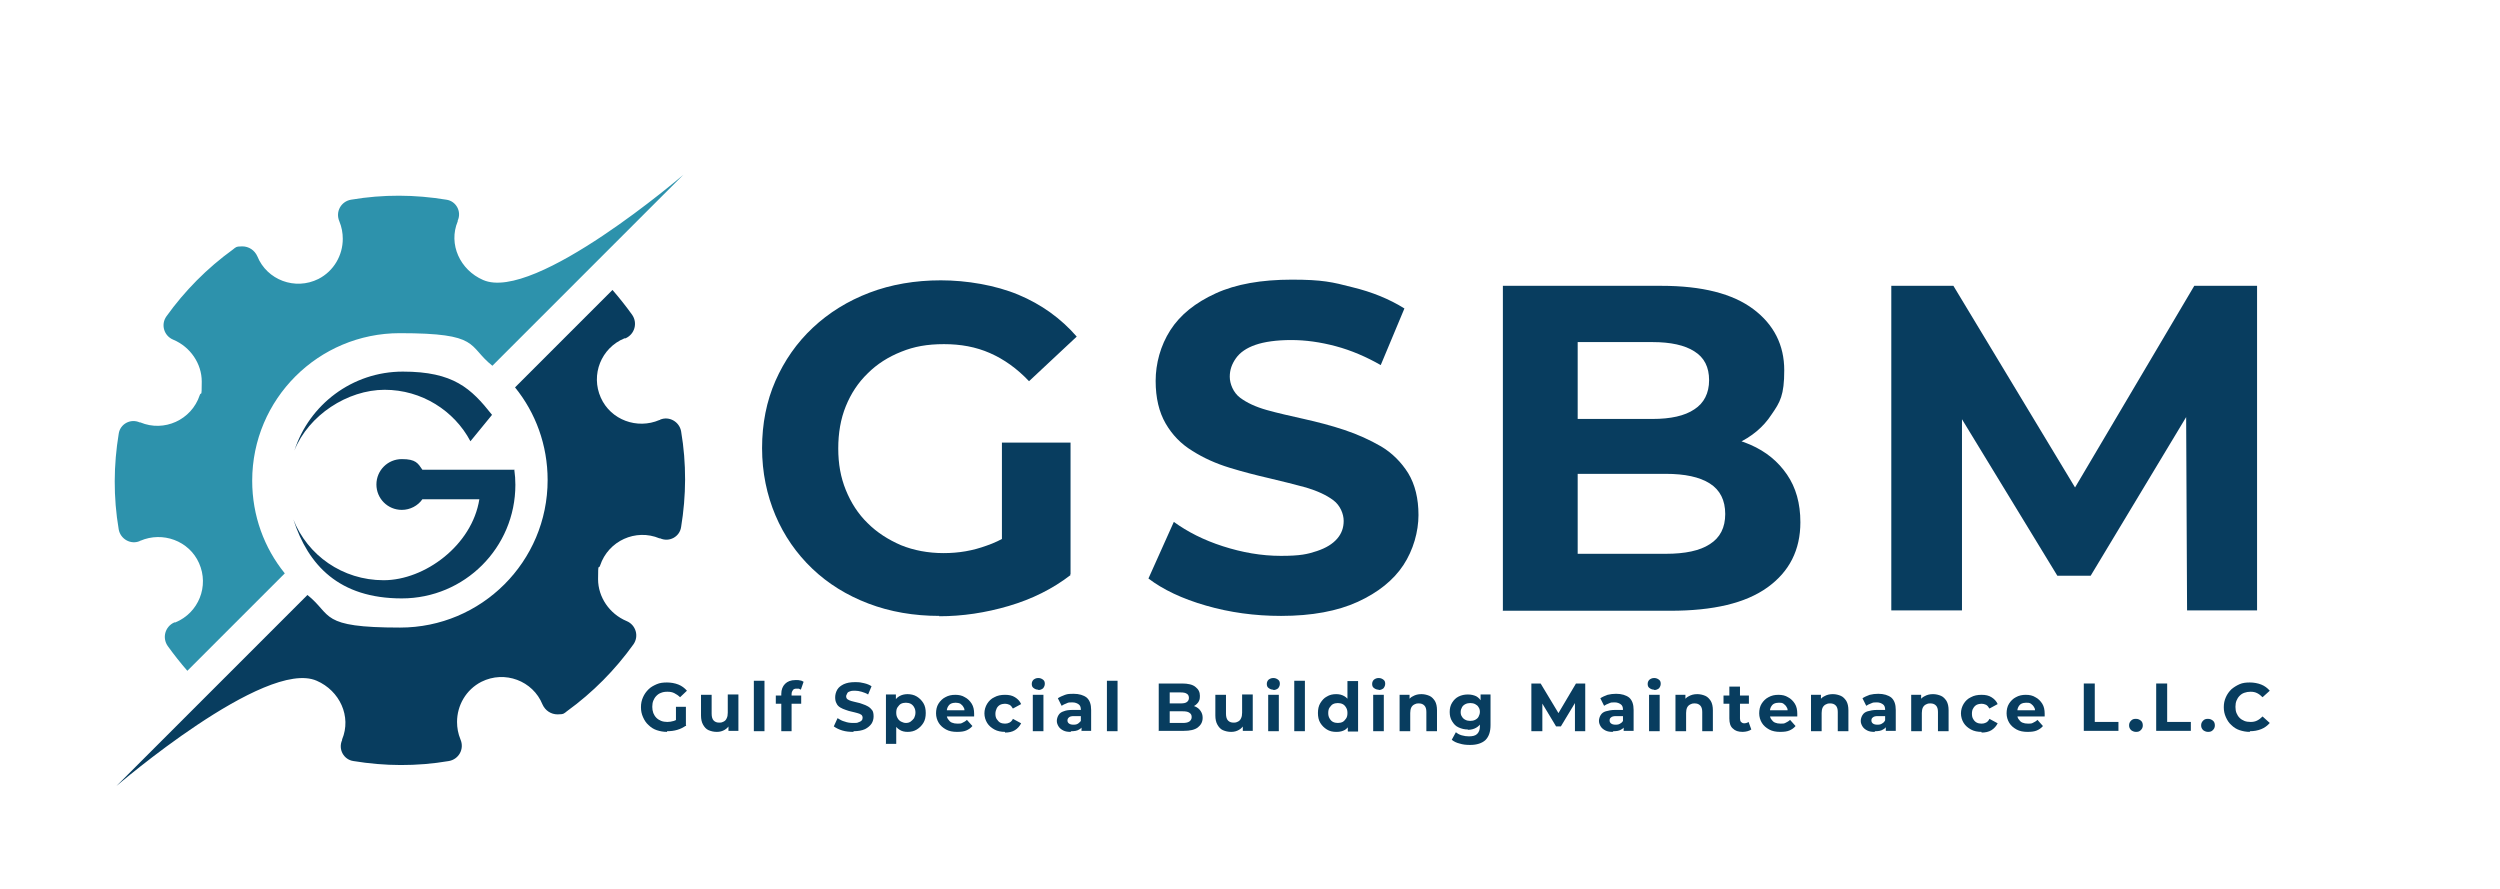 <svg xmlns="http://www.w3.org/2000/svg" id="Layer_1" data-name="Layer 1" viewBox="0 0 728.6 259"><defs><style>      .cls-1 {        fill: #083d5f;      }      .cls-1, .cls-2, .cls-3 {        stroke-width: 0px;      }      .cls-2 {        fill: #2d92ac;      }      .cls-3 {        fill: #093d5f;        fill-rule: evenodd;      }    </style></defs><g><path class="cls-3" d="M149.9,137c.2,1.4.3,2.8.3,4.3,0,18.3-14.8,33.1-33.1,33.1s-27.3-9.7-31.6-23c4.1,10.4,14.3,17.7,26.3,17.7s25.8-10.2,27.9-23.6h-16.6c-1.3,1.9-3.6,3.1-6,3.1-4.1,0-7.4-3.3-7.4-7.4s3.3-7.4,7.4-7.4,4.7,1.2,6,3.1h26.9Z"></path><path class="cls-3" d="M143.4,120.9l-6.3,7.7c-4.7-8.9-14.2-15-25-15s-22.2,7.4-26.3,17.7c4.3-13.3,16.8-23,31.6-23s19.9,4.9,26,12.6Z"></path><g><path class="cls-2" d="M40.8,157.6h.1c6.5-2.8,14.2,0,17.1,6.5,3,6.7-.1,14.5-6.9,17.3h-.3c-2.7,1.2-3.6,4.5-1.9,6.9,1.8,2.5,3.7,4.9,5.7,7.2h0l28.4-28.4c-6-7.4-9.5-16.8-9.5-27,0-23.8,19.3-43,43-43s19.6,3.6,27,9.5l28.4-28.4h0s27.3-27.3,27.3-27.3c0,0-43.4,37.3-58.4,30.7-6.7-2.9-10.2-10.4-7.4-17.1v-.2c1.2-2.7-.5-5.7-3.3-6.1-9.1-1.5-18.4-1.6-27.8,0-2.9.5-4.6,3.5-3.4,6.3.7,1.7,1,3.4,1,5.1,0,4.8-2.6,9.4-7.1,11.7-6.8,3.4-15,.3-17.8-6.6-.8-1.8-2.5-2.9-4.4-2.9s-1.9.3-2.7.9c-7.6,5.5-14.1,12.1-19.4,19.5-1.7,2.4-.7,5.7,2,6.8,5,2.1,8.3,7,8.3,12.2s-.2,2.7-.6,4c-2.4,7.2-10.4,10.8-17.3,7.9h-.2c-2.7-1.2-5.7.5-6.1,3.3-1.5,9.1-1.6,18.5,0,27.9.5,2.8,3.5,4.5,6.1,3.4Z"></path><path class="cls-1" d="M192.3,122.4h-.1c-6.5,2.8-14.2,0-17.1-6.5-3-6.7.1-14.5,6.9-17.3h.3c2.7-1.2,3.6-4.5,1.9-6.9-1.8-2.5-3.7-4.9-5.7-7.2h0l-28.4,28.4c6,7.4,9.5,16.8,9.5,27,0,23.8-19.3,43-43,43s-19.6-3.6-27-9.5l-28.4,28.4h0s-27.3,27.3-27.3,27.3c0,0,43.4-37.3,58.4-30.7,6.7,2.9,10.2,10.4,7.4,17.1v.2c-1.2,2.7.5,5.7,3.3,6.1,9.1,1.5,18.4,1.6,27.8,0,2.9-.5,4.6-3.5,3.4-6.3-.7-1.7-1-3.4-1-5.1,0-4.8,2.6-9.4,7.1-11.7,6.8-3.4,15-.3,17.8,6.6.8,1.8,2.5,2.9,4.4,2.9s1.9-.3,2.7-.9c7.6-5.5,14.1-12.1,19.4-19.5,1.7-2.4.7-5.7-2-6.8-5-2.1-8.3-7-8.3-12.2s.2-2.7.6-4c2.4-7.2,10.4-10.8,17.3-7.9h.2c2.7,1.2,5.7-.5,6.1-3.3,1.5-9.1,1.6-18.5,0-27.9-.5-2.8-3.5-4.5-6.1-3.4Z"></path></g></g><g><path class="cls-1" d="M194.4,213.3c-1.1,0-2.1-.2-3-.5s-1.7-.8-2.4-1.5c-.7-.6-1.2-1.4-1.6-2.3-.4-.9-.6-1.8-.6-2.9s.2-2,.6-2.9c.4-.9.9-1.6,1.6-2.3s1.5-1.1,2.4-1.5,1.9-.5,3-.5,2.3.2,3.3.6c1,.4,1.8,1,2.5,1.8l-2,1.9c-.5-.5-1.1-.9-1.7-1.2-.6-.3-1.2-.4-2-.4s-1.3.1-1.8.3c-.6.2-1,.5-1.4.9s-.7.9-.9,1.4c-.2.5-.3,1.1-.3,1.8s.1,1.2.3,1.8c.2.5.5,1,.9,1.4.4.4.9.7,1.4.9s1.2.3,1.8.3,1.2-.1,1.9-.3c.6-.2,1.2-.6,1.8-1l1.8,2.3c-.8.6-1.6,1-2.6,1.3-1,.3-2,.4-3,.4ZM197,211.2v-5.2h2.9v5.6l-2.9-.4Z"></path><path class="cls-1" d="M208.9,213.3c-.9,0-1.7-.2-2.4-.5-.7-.3-1.2-.9-1.6-1.6-.4-.7-.6-1.6-.6-2.7v-6h3.1v5.5c0,.9.2,1.6.6,2,.4.4.9.6,1.6.6s.9-.1,1.3-.3c.4-.2.7-.5.9-1,.2-.4.3-.9.3-1.6v-5.3h3.1v10.6h-2.9v-2.9l.5.9c-.4.7-.9,1.3-1.6,1.7-.7.4-1.4.6-2.3.6Z"></path><path class="cls-1" d="M219.7,213.1v-14.7h3.1v14.7h-3.1Z"></path><path class="cls-1" d="M226.1,205.1v-2.4h7.4v2.4h-7.4ZM227.7,213.1v-10.9c0-1.2.4-2.2,1.1-2.9.7-.7,1.7-1.1,3-1.1s.9,0,1.3.1c.4,0,.8.2,1.1.4l-.8,2.3c-.2-.1-.4-.2-.6-.3-.2,0-.4,0-.7,0-.4,0-.8.1-1,.4-.2.3-.4.6-.4,1.2v2.3c0,0,0,8.5,0,8.5h-3.1Z"></path><path class="cls-1" d="M248.7,213.3c-1.1,0-2.2-.1-3.2-.4-1-.3-1.8-.7-2.5-1.2l1.1-2.4c.6.4,1.3.8,2.1,1,.8.3,1.6.4,2.5.4s1.1,0,1.5-.2c.4-.1.7-.3.9-.5s.3-.5.3-.8-.1-.7-.4-.9-.7-.4-1.2-.5c-.5-.1-1-.3-1.6-.4-.6-.1-1.1-.3-1.7-.5-.6-.2-1.1-.4-1.6-.7s-.9-.7-1.1-1.2c-.3-.5-.4-1.1-.4-1.8s.2-1.5.6-2.2c.4-.7,1.1-1.2,1.9-1.6.9-.4,1.9-.6,3.3-.6s1.7.1,2.6.3c.9.2,1.6.5,2.2.9l-1,2.4c-.6-.4-1.3-.6-1.9-.8-.7-.2-1.3-.3-1.9-.3s-1.1,0-1.5.2c-.4.1-.7.3-.8.6s-.3.5-.3.8.1.7.4.9c.3.2.7.4,1.1.5.5.1,1,.3,1.6.4.6.1,1.2.3,1.7.5.6.2,1.1.4,1.6.7.5.3.9.7,1.2,1.1s.4,1.1.4,1.8-.2,1.5-.6,2.1c-.4.6-1.1,1.2-1.9,1.6-.9.4-2,.6-3.3.6Z"></path><path class="cls-1" d="M258.2,216.9v-14.5h2.9v5.3c0,0,.1,3.1.1,3.1v6h-3.1ZM264.5,213.3c-.9,0-1.7-.2-2.3-.6-.7-.4-1.2-1-1.6-1.8-.4-.8-.6-1.8-.6-3.1s.2-2.3.5-3.1c.4-.8.9-1.4,1.6-1.8s1.5-.6,2.4-.6,1.9.2,2.7.7c.8.5,1.4,1.1,1.9,1.9.5.8.7,1.8.7,2.9s-.2,2.1-.7,2.9-1.1,1.4-1.9,1.9c-.8.5-1.7.7-2.7.7ZM264,210.7c.5,0,1-.1,1.4-.4s.7-.6,1-1c.2-.4.4-1,.4-1.6s-.1-1.1-.4-1.6c-.2-.4-.6-.8-1-1-.4-.2-.9-.3-1.4-.3s-1,.1-1.4.3c-.4.2-.7.6-1,1s-.4,1-.4,1.6.1,1.1.4,1.6c.2.4.6.8,1,1,.4.2.9.4,1.4.4Z"></path><path class="cls-1" d="M278.9,213.3c-1.2,0-2.3-.2-3.2-.7-.9-.5-1.6-1.1-2.1-1.9-.5-.8-.8-1.8-.8-2.8s.2-2,.7-2.8,1.2-1.5,2-1.9c.9-.5,1.8-.7,2.9-.7s2,.2,2.8.7c.8.4,1.5,1.1,2,1.9.5.8.7,1.8.7,2.9s0,.3,0,.4c0,.2,0,.3,0,.4h-8.6v-1.8h7l-1.2.5c0-.6,0-1-.3-1.4-.2-.4-.5-.7-.9-1-.4-.2-.9-.3-1.4-.3s-1,.1-1.4.3-.7.6-.9,1c-.2.4-.3.9-.3,1.5v.5c0,.6.1,1.1.4,1.5.3.4.6.8,1.1,1,.5.2,1,.3,1.7.3s1,0,1.5-.3c.4-.2.8-.4,1.2-.8l1.6,1.8c-.5.6-1.1,1-1.8,1.3-.7.3-1.6.4-2.6.4Z"></path><path class="cls-1" d="M292.9,213.3c-1.1,0-2.2-.2-3.1-.7-.9-.5-1.6-1.1-2.1-1.9s-.8-1.8-.8-2.8.3-2,.8-2.8c.5-.8,1.2-1.5,2.1-1.9.9-.5,1.9-.7,3.1-.7s2.1.2,2.9.7c.8.5,1.4,1.1,1.8,2l-2.4,1.3c-.3-.5-.6-.9-1-1.1-.4-.2-.9-.3-1.3-.3s-1,.1-1.4.3c-.4.2-.8.6-1,1s-.4,1-.4,1.6.1,1.2.4,1.6c.3.4.6.8,1,1,.4.2.9.3,1.4.3s.9-.1,1.3-.3c.4-.2.8-.6,1-1.1l2.4,1.3c-.4.8-1,1.5-1.8,2-.8.5-1.8.7-2.9.7Z"></path><path class="cls-1" d="M302.6,201c-.6,0-1-.2-1.4-.5-.4-.3-.5-.7-.5-1.2s.2-.9.5-1.2c.4-.3.8-.5,1.4-.5s1,.2,1.4.5c.4.3.5.7.5,1.2s-.2.9-.5,1.3c-.4.3-.8.5-1.4.5ZM301,213.1v-10.6h3.1v10.6h-3.1Z"></path><path class="cls-1" d="M312,213.3c-.8,0-1.5-.1-2.1-.4-.6-.3-1.1-.7-1.4-1.2-.3-.5-.5-1-.5-1.6s.2-1.2.5-1.7c.3-.5.8-.9,1.5-1.1.7-.3,1.6-.4,2.7-.4h2.8v1.8h-2.5c-.7,0-1.2.1-1.5.4s-.4.5-.4.9.2.7.5.9c.3.2.7.3,1.3.3s1-.1,1.4-.4.7-.6.9-1.1l.5,1.4c-.2.7-.6,1.2-1.2,1.5-.6.4-1.4.5-2.3.5ZM315.2,213.1v-2.1l-.2-.5v-3.7c0-.7-.2-1.2-.6-1.5s-1-.6-1.9-.6-1.1,0-1.7.3c-.5.2-1,.4-1.4.7l-1.1-2.2c.6-.4,1.3-.7,2.1-1s1.6-.3,2.5-.3c1.6,0,2.9.4,3.8,1.1.9.8,1.3,2,1.3,3.6v6.1h-2.9Z"></path><path class="cls-1" d="M322.6,213.1v-14.7h3.1v14.7h-3.1Z"></path><path class="cls-1" d="M337.7,213.1v-13.9h6.8c1.7,0,3.1.3,3.9,1,.9.7,1.3,1.5,1.3,2.6s-.2,1.4-.5,1.9c-.4.5-.8.9-1.5,1.2-.6.3-1.3.4-2.1.4l.4-.8c.9,0,1.6.1,2.3.4.7.3,1.2.7,1.6,1.3.4.6.6,1.2.6,2,0,1.2-.5,2.1-1.4,2.8-.9.7-2.3,1-4.1,1h-7.2ZM340.9,210.7h3.8c.8,0,1.4-.1,1.9-.4.4-.3.7-.7.7-1.3s-.2-1-.7-1.3c-.4-.3-1.1-.4-1.9-.4h-4v-2.3h3.4c.8,0,1.4-.1,1.8-.4s.6-.7.6-1.2-.2-1-.6-1.2c-.4-.3-1-.4-1.8-.4h-3.2v9Z"></path><path class="cls-1" d="M358.8,213.3c-.9,0-1.7-.2-2.4-.5-.7-.3-1.2-.9-1.6-1.6-.4-.7-.6-1.6-.6-2.7v-6h3.1v5.5c0,.9.2,1.6.6,2,.4.4.9.6,1.6.6s.9-.1,1.3-.3c.4-.2.7-.5.9-1,.2-.4.3-.9.3-1.6v-5.3h3.1v10.6h-2.9v-2.9l.5.9c-.4.7-.9,1.3-1.6,1.7-.7.4-1.4.6-2.3.6Z"></path><path class="cls-1" d="M371.1,201c-.6,0-1-.2-1.4-.5-.4-.3-.5-.7-.5-1.2s.2-.9.5-1.2c.4-.3.8-.5,1.4-.5s1,.2,1.4.5c.4.3.5.7.5,1.2s-.2.9-.5,1.3c-.4.3-.8.5-1.4.5ZM369.6,213.1v-10.6h3.1v10.6h-3.1Z"></path><path class="cls-1" d="M377.2,213.1v-14.7h3.1v14.7h-3.1Z"></path><path class="cls-1" d="M389.4,213.3c-1,0-1.9-.2-2.7-.7-.8-.5-1.4-1.1-1.9-1.9-.5-.8-.7-1.8-.7-2.9s.2-2.1.7-2.9c.5-.8,1.1-1.5,1.9-1.9.8-.5,1.7-.7,2.7-.7s1.7.2,2.4.6c.7.4,1.2,1,1.6,1.8.4.8.6,1.8.6,3.1s-.2,2.3-.5,3.1c-.4.8-.9,1.4-1.5,1.8-.7.4-1.5.6-2.4.6ZM389.9,210.7c.5,0,1-.1,1.4-.3.4-.2.7-.6,1-1s.4-1,.4-1.6-.1-1.1-.4-1.6-.6-.8-1-1c-.4-.2-.9-.3-1.4-.3s-1,.1-1.4.3c-.4.2-.7.6-1,1s-.4,1-.4,1.6.1,1.1.4,1.6.6.8,1,1c.4.2.9.3,1.4.3ZM392.8,213.1v-5.3c0,0-.1-3.1-.1-3.1v-6.2h3.1v14.7h-2.9Z"></path><path class="cls-1" d="M401.8,201c-.6,0-1-.2-1.4-.5-.4-.3-.5-.7-.5-1.2s.2-.9.5-1.2c.4-.3.8-.5,1.4-.5s1,.2,1.4.5c.4.3.5.7.5,1.2s-.2.9-.5,1.3c-.4.3-.8.5-1.4.5ZM400.2,213.1v-10.6h3.1v10.6h-3.1Z"></path><path class="cls-1" d="M414.3,202.3c.8,0,1.6.2,2.3.5s1.2.9,1.6,1.5c.4.7.6,1.6.6,2.7v6.1h-3.1v-5.6c0-.9-.2-1.5-.6-1.9s-.9-.6-1.6-.6-.9.1-1.3.3c-.4.2-.7.5-.9.9-.2.4-.3,1-.3,1.6v5.3h-3.1v-10.6h2.9v2.9l-.6-.9c.4-.7.9-1.3,1.6-1.6.7-.4,1.5-.6,2.4-.6Z"></path><path class="cls-1" d="M427.8,212.6c-1,0-1.8-.2-2.7-.6s-1.4-1-1.9-1.8-.7-1.7-.7-2.7.2-1.9.7-2.7c.5-.8,1.1-1.4,1.9-1.8s1.7-.6,2.7-.6,1.7.2,2.4.5c.7.4,1.2.9,1.6,1.7s.6,1.7.6,2.9-.2,2.1-.6,2.9c-.4.8-.9,1.3-1.6,1.7s-1.5.6-2.4.6ZM428.3,217.1c-1,0-2-.1-2.9-.4-.9-.2-1.7-.6-2.3-1.1l1.2-2.2c.5.4,1,.7,1.7.9.7.2,1.4.3,2.1.3,1.1,0,1.9-.2,2.4-.7.5-.5.8-1.2.8-2.2v-1.6l.2-2.7v-2.7c0,0,0-2.3,0-2.3h2.9v8.9c0,2-.5,3.4-1.5,4.4-1,.9-2.5,1.4-4.4,1.4ZM428.5,210.1c.5,0,1-.1,1.4-.3.4-.2.8-.5,1-.9.2-.4.4-.9.4-1.4s-.1-1-.4-1.4c-.2-.4-.6-.7-1-.9-.4-.2-.9-.3-1.4-.3s-1,.1-1.4.3-.8.5-1,.9c-.2.4-.4.8-.4,1.4s.1,1,.4,1.4c.2.4.6.7,1,.9.4.2.9.3,1.4.3Z"></path><path class="cls-1" d="M446.3,213.1v-13.9h2.7l5.9,9.8h-1.4l5.8-9.8h2.7v13.9h-3v-9.2s.6,0,.6,0l-4.7,7.8h-1.4l-4.7-7.8h.7v9.2h-3Z"></path><path class="cls-1" d="M470,213.3c-.8,0-1.5-.1-2.1-.4-.6-.3-1.1-.7-1.4-1.2-.3-.5-.5-1-.5-1.6s.2-1.2.5-1.7c.3-.5.8-.9,1.5-1.1s1.6-.4,2.7-.4h2.8v1.8h-2.5c-.7,0-1.2.1-1.5.4-.3.2-.4.5-.4.9s.2.7.5.9c.3.2.7.3,1.3.3s1-.1,1.4-.4c.4-.2.7-.6.9-1.1l.5,1.4c-.2.7-.6,1.2-1.2,1.5-.6.4-1.4.5-2.3.5ZM473.2,213.1v-2.1l-.2-.5v-3.7c0-.7-.2-1.2-.6-1.5s-1-.6-1.8-.6-1.1,0-1.7.3c-.5.2-1,.4-1.4.7l-1.1-2.2c.6-.4,1.3-.7,2.1-1,.8-.2,1.6-.3,2.5-.3,1.6,0,2.9.4,3.8,1.1.9.8,1.3,2,1.3,3.6v6.1h-2.9Z"></path><path class="cls-1" d="M482.1,201c-.6,0-1-.2-1.4-.5-.4-.3-.5-.7-.5-1.2s.2-.9.5-1.2c.4-.3.8-.5,1.4-.5s1,.2,1.4.5c.4.3.5.7.5,1.2s-.2.9-.5,1.3c-.4.3-.8.5-1.4.5ZM480.6,213.1v-10.6h3.1v10.6h-3.1Z"></path><path class="cls-1" d="M494.7,202.3c.8,0,1.6.2,2.3.5s1.2.9,1.6,1.5c.4.7.6,1.6.6,2.7v6.1h-3.1v-5.6c0-.9-.2-1.5-.6-1.9s-.9-.6-1.6-.6-.9.1-1.3.3c-.4.2-.7.5-.9.9-.2.4-.3,1-.3,1.6v5.3h-3.1v-10.6h2.9v2.9l-.6-.9c.4-.7.9-1.3,1.6-1.6.7-.4,1.5-.6,2.4-.6Z"></path><path class="cls-1" d="M502.3,205.1v-2.4h7.4v2.4h-7.4ZM507.9,213.3c-1.3,0-2.2-.3-2.9-1-.7-.6-1-1.6-1-2.9v-9.3h3.1v9.3c0,.4.1.8.3,1,.2.2.5.4.9.4s.9-.1,1.3-.4l.8,2.2c-.3.2-.7.4-1.1.5-.4.1-.9.2-1.4.2Z"></path><path class="cls-1" d="M518.8,213.3c-1.2,0-2.3-.2-3.2-.7-.9-.5-1.6-1.1-2.1-1.9-.5-.8-.8-1.8-.8-2.8s.2-2,.7-2.8,1.2-1.5,2-1.9c.9-.5,1.8-.7,2.9-.7s2,.2,2.8.7c.8.4,1.5,1.1,2,1.9.5.8.7,1.8.7,2.9s0,.3,0,.4c0,.2,0,.3,0,.4h-8.6v-1.8h7l-1.2.5c0-.6,0-1-.3-1.4-.2-.4-.5-.7-.9-1s-.9-.3-1.4-.3-1,.1-1.4.3-.7.6-.9,1c-.2.4-.3.9-.3,1.5v.5c0,.6.1,1.1.4,1.5.3.4.6.8,1.1,1s1,.3,1.7.3,1,0,1.5-.3c.4-.2.8-.4,1.2-.8l1.6,1.8c-.5.6-1.1,1-1.8,1.3-.7.3-1.6.4-2.6.4Z"></path><path class="cls-1" d="M534.2,202.3c.8,0,1.6.2,2.3.5s1.2.9,1.6,1.5c.4.7.6,1.6.6,2.7v6.1h-3.1v-5.6c0-.9-.2-1.5-.6-1.9s-.9-.6-1.6-.6-.9.1-1.3.3c-.4.2-.7.5-.9.9-.2.4-.3,1-.3,1.6v5.3h-3.1v-10.6h2.9v2.9l-.6-.9c.4-.7.9-1.3,1.6-1.6.7-.4,1.5-.6,2.4-.6Z"></path><path class="cls-1" d="M546.3,213.3c-.8,0-1.5-.1-2.1-.4-.6-.3-1.1-.7-1.4-1.2-.3-.5-.5-1-.5-1.6s.2-1.2.5-1.7c.3-.5.8-.9,1.5-1.1s1.6-.4,2.7-.4h2.8v1.8h-2.5c-.7,0-1.2.1-1.5.4-.3.2-.4.5-.4.9s.2.7.5.9c.3.2.7.3,1.3.3s1-.1,1.4-.4c.4-.2.7-.6.9-1.1l.5,1.4c-.2.7-.6,1.2-1.2,1.5-.6.4-1.4.5-2.3.5ZM549.6,213.1v-2.1l-.2-.5v-3.7c0-.7-.2-1.2-.6-1.5s-1-.6-1.8-.6-1.1,0-1.7.3c-.5.2-1,.4-1.4.7l-1.1-2.2c.6-.4,1.3-.7,2.1-1,.8-.2,1.6-.3,2.5-.3,1.6,0,2.9.4,3.8,1.1.9.8,1.3,2,1.3,3.6v6.1h-2.9Z"></path><path class="cls-1" d="M563.4,202.3c.8,0,1.6.2,2.3.5s1.2.9,1.6,1.5c.4.7.6,1.6.6,2.7v6.1h-3.1v-5.6c0-.9-.2-1.5-.6-1.9s-.9-.6-1.6-.6-.9.1-1.3.3c-.4.2-.7.5-.9.9-.2.4-.3,1-.3,1.6v5.3h-3.1v-10.6h2.9v2.9l-.6-.9c.4-.7.9-1.3,1.6-1.6.7-.4,1.5-.6,2.4-.6Z"></path><path class="cls-1" d="M577.5,213.3c-1.1,0-2.2-.2-3.1-.7-.9-.5-1.6-1.1-2.1-1.9s-.8-1.8-.8-2.8.3-2,.8-2.8c.5-.8,1.2-1.5,2.1-1.9.9-.5,1.9-.7,3.1-.7s2.1.2,2.9.7c.8.5,1.4,1.1,1.8,2l-2.4,1.3c-.3-.5-.6-.9-1-1.1-.4-.2-.9-.3-1.3-.3s-1,.1-1.4.3c-.4.2-.8.6-1,1-.3.4-.4,1-.4,1.6s.1,1.2.4,1.6c.2.4.6.8,1,1,.4.2.9.3,1.4.3s.9-.1,1.3-.3c.4-.2.8-.6,1-1.1l2.4,1.3c-.4.8-1,1.5-1.8,2-.8.5-1.8.7-2.9.7Z"></path><path class="cls-1" d="M590.9,213.3c-1.2,0-2.3-.2-3.2-.7-.9-.5-1.6-1.1-2.1-1.9-.5-.8-.8-1.8-.8-2.8s.2-2,.7-2.8,1.2-1.5,2-1.9c.9-.5,1.8-.7,2.9-.7s2,.2,2.8.7c.8.4,1.5,1.1,2,1.9.5.8.7,1.8.7,2.9s0,.3,0,.4c0,.2,0,.3,0,.4h-8.6v-1.8h7l-1.2.5c0-.6,0-1-.3-1.4-.2-.4-.5-.7-.9-1s-.9-.3-1.4-.3-1,.1-1.4.3-.7.6-.9,1c-.2.4-.3.9-.3,1.5v.5c0,.6.1,1.1.4,1.5.3.4.6.8,1.1,1s1,.3,1.7.3,1,0,1.5-.3c.4-.2.8-.4,1.2-.8l1.6,1.8c-.5.6-1.1,1-1.8,1.3-.7.3-1.6.4-2.6.4Z"></path><path class="cls-1" d="M607.3,213.1v-13.9h3.2v11.2h6.9v2.6h-10.1Z"></path><path class="cls-1" d="M622.5,213.3c-.5,0-1-.2-1.4-.5-.4-.4-.6-.8-.6-1.4s.2-1,.6-1.4.8-.5,1.4-.5,1,.2,1.4.5.6.8.6,1.4-.2,1-.6,1.4c-.4.4-.8.5-1.4.5Z"></path><path class="cls-1" d="M628.4,213.1v-13.9h3.2v11.2h6.9v2.6h-10.1Z"></path><path class="cls-1" d="M643.5,213.3c-.5,0-1-.2-1.4-.5-.4-.4-.6-.8-.6-1.4s.2-1,.6-1.4.8-.5,1.4-.5,1,.2,1.4.5.6.8.6,1.4-.2,1-.6,1.4c-.4.4-.8.5-1.4.5Z"></path><path class="cls-1" d="M655.7,213.3c-1.1,0-2.1-.2-3-.5s-1.7-.8-2.4-1.5c-.7-.6-1.2-1.4-1.6-2.3-.4-.9-.6-1.8-.6-2.9s.2-2,.6-2.9c.4-.9.9-1.6,1.6-2.3.7-.6,1.5-1.1,2.4-1.5s1.9-.5,3-.5,2.3.2,3.3.6c1,.4,1.8,1,2.5,1.8l-2.1,1.9c-.5-.5-1-.9-1.6-1.2-.6-.3-1.2-.4-1.9-.4s-1.2.1-1.8.3-1,.5-1.4.9c-.4.4-.7.9-.9,1.4s-.3,1.1-.3,1.8.1,1.3.3,1.8c.2.5.5,1,.9,1.4.4.4.9.7,1.4.9s1.1.3,1.8.3,1.3-.1,1.9-.4c.6-.3,1.1-.7,1.6-1.2l2.1,1.9c-.7.8-1.5,1.4-2.5,1.8-1,.4-2.1.6-3.3.6Z"></path></g><g><path class="cls-1" d="M273.8,179.5c-7.5,0-14.4-1.2-20.7-3.6-6.3-2.4-11.8-5.8-16.4-10.2-4.6-4.4-8.2-9.6-10.7-15.5s-3.9-12.5-3.9-19.6,1.3-13.7,3.9-19.6,6.2-11.1,10.9-15.5c4.7-4.4,10.2-7.8,16.5-10.2,6.3-2.4,13.3-3.6,20.8-3.6s15.9,1.4,22.6,4.2c6.7,2.8,12.4,6.9,17,12.2l-13.9,13c-3.5-3.7-7.3-6.4-11.4-8.2-4.1-1.8-8.5-2.6-13.4-2.6s-8.7.7-12.4,2.2c-3.8,1.5-7.1,3.6-9.8,6.3-2.8,2.7-4.9,5.9-6.4,9.6-1.5,3.7-2.2,7.8-2.2,12.3s.7,8.4,2.2,12.1c1.5,3.7,3.6,7,6.4,9.7,2.7,2.7,6,4.8,9.7,6.4,3.7,1.5,7.9,2.3,12.4,2.3s8.5-.7,12.6-2.2c4.1-1.4,8.1-3.8,12-7.2l12.4,15.8c-5.2,4-11.2,7-18,9-6.8,2-13.5,3-20.3,3ZM292,164.6v-35.6h20v38.4l-20-2.8Z"></path><path class="cls-1" d="M373.3,179.5c-7.6,0-14.9-1-21.8-3-7-2-12.6-4.7-16.8-7.9l7.4-16.5c4,2.9,8.7,5.3,14.3,7.1,5.6,1.8,11.2,2.8,16.9,2.8s7.8-.5,10.5-1.4c2.7-.9,4.6-2.1,5.9-3.6,1.3-1.5,1.9-3.2,1.9-5.2s-1-4.5-3-6c-2-1.5-4.6-2.7-7.9-3.7-3.3-.9-6.9-1.8-10.7-2.7-3.9-.9-7.8-1.9-11.7-3.1s-7.5-2.8-10.8-4.9c-3.3-2-5.9-4.7-7.8-8-1.9-3.3-2.9-7.4-2.9-12.4s1.4-10.3,4.3-14.8c2.9-4.5,7.3-8,13.2-10.7,5.9-2.7,13.3-4,22.2-4s11.8.7,17.6,2.2c5.8,1.4,10.9,3.5,15.2,6.2l-6.9,16.5c-4.2-2.4-8.6-4.3-13.1-5.5-4.5-1.2-8.8-1.8-13-1.8s-7.8.5-10.4,1.4c-2.6.9-4.5,2.2-5.7,3.9s-1.8,3.4-1.8,5.4,1,4.6,3,6.1c2,1.5,4.6,2.7,7.8,3.6,3.2.9,6.8,1.7,10.8,2.6,4,.9,7.9,1.9,11.8,3.2,3.9,1.3,7.4,2.9,10.7,4.8,3.2,1.9,5.9,4.6,7.9,7.8,2,3.3,3,7.4,3,12.2s-1.5,10.2-4.4,14.6c-2.9,4.4-7.4,8-13.3,10.7-5.9,2.7-13.4,4.1-22.3,4.1Z"></path><path class="cls-1" d="M438,177.9v-94.6h46.2c11.9,0,20.8,2.3,26.8,6.8,6,4.5,9,10.5,9,17.8s-1.2,9.3-3.7,12.9c-2.4,3.7-5.8,6.5-10.1,8.5-4.3,2-9.1,3-14.5,3l2.6-5.7c5.9,0,11.2,1,15.8,3,4.6,2,8.1,4.9,10.7,8.7,2.6,3.8,3.9,8.4,3.9,13.9,0,8.1-3.2,14.4-9.6,19-6.4,4.6-15.8,6.8-28.3,6.8h-48.9ZM459.8,161.4h25.7c5.6,0,9.9-.9,12.8-2.8,3-1.9,4.5-4.8,4.5-8.8s-1.5-7-4.5-8.9-7.3-2.8-12.8-2.8h-27.3v-16h23.4c5.3,0,9.4-.9,12.2-2.8,2.8-1.8,4.3-4.7,4.3-8.5s-1.4-6.6-4.3-8.4c-2.8-1.8-6.9-2.7-12.2-2.7h-21.8v61.7Z"></path><path class="cls-1" d="M551.2,177.9v-94.6h18.1l40.3,66.8h-9.6l39.5-66.8h18.3v94.6h-20.4l-.3-63.1h4.1l-31.9,53h-9.7l-32.3-53h4.5v63.1h-20.4Z"></path></g></svg>